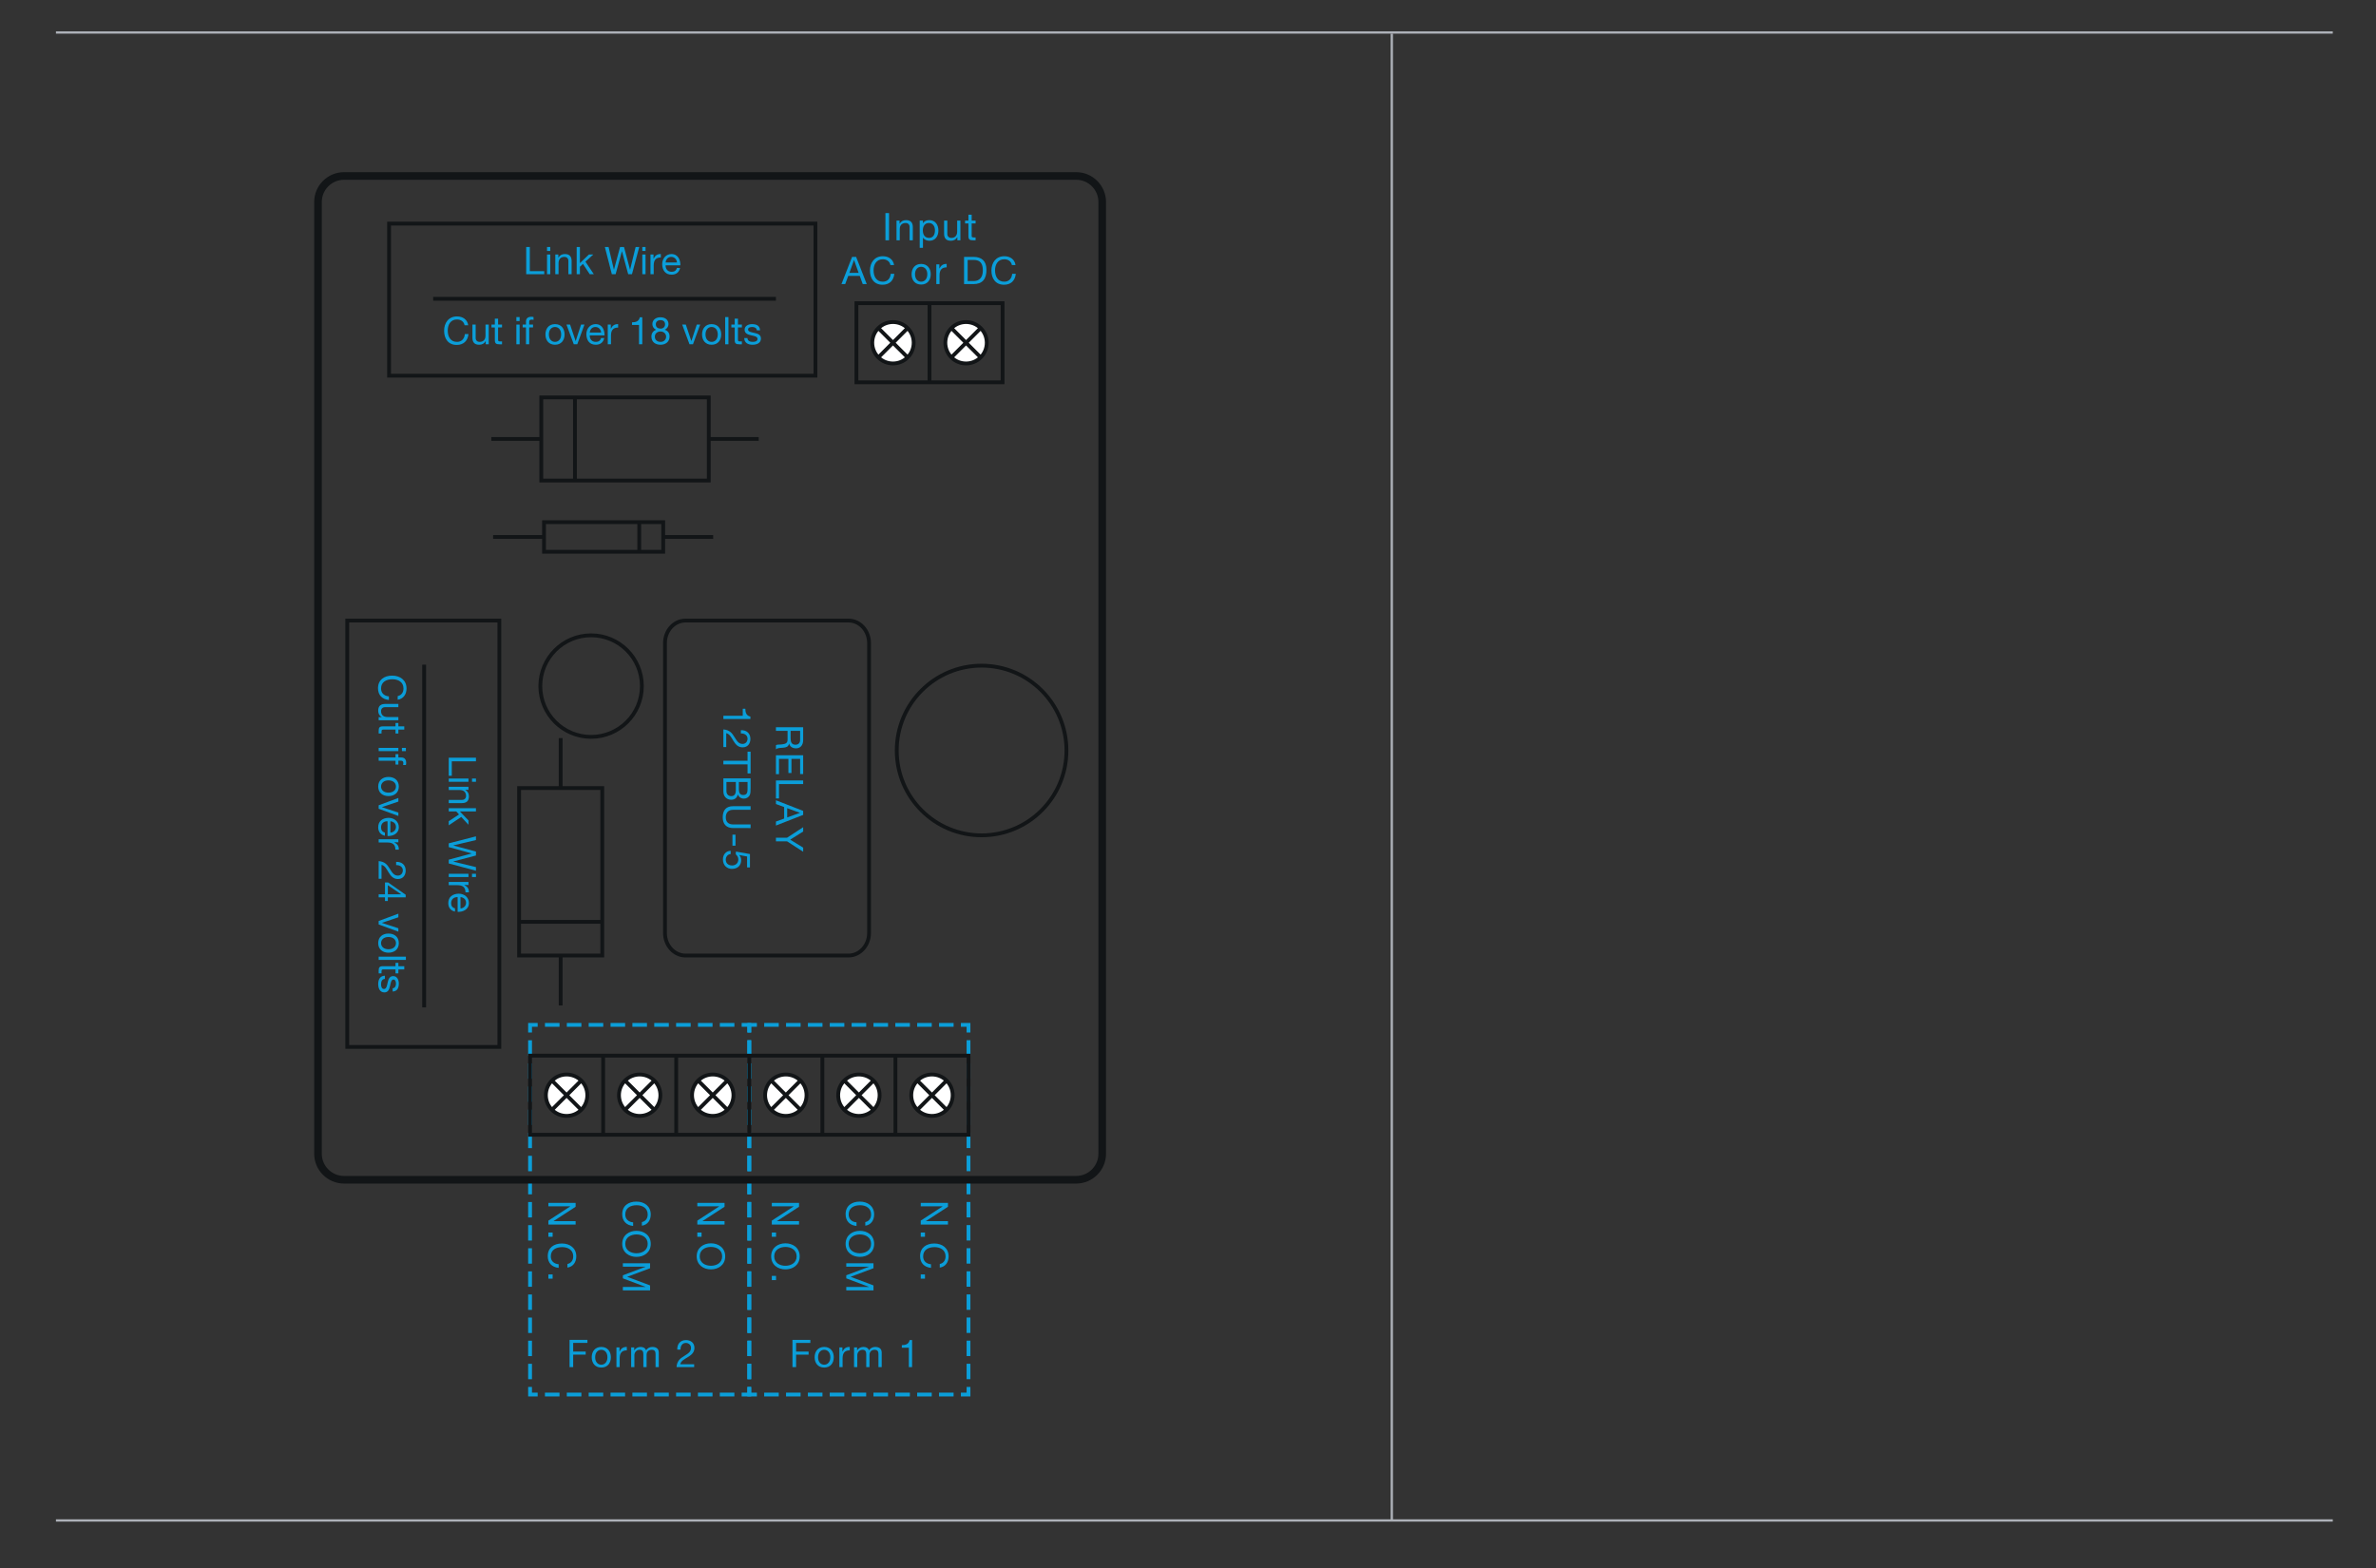 <?xml version="1.0" encoding="utf-8"?>
<!-- Generator: Adobe Illustrator 16.0.0, SVG Export Plug-In . SVG Version: 6.00 Build 0)  -->
<!DOCTYPE svg PUBLIC "-//W3C//DTD SVG 1.1//EN" "http://www.w3.org/Graphics/SVG/1.1/DTD/svg11.dtd">
<svg version="1.1" id="Layer_1" xmlns="http://www.w3.org/2000/svg" xmlns:xlink="http://www.w3.org/1999/xlink" x="0px" y="0px"
	 width="1000px" height="660.055px" viewBox="0 0 1000 660.055" enable-background="new 0 0 1000 660.055" xml:space="preserve">
<rect x="0" y="0" width="1000" height="660.055" fill="#333333" stroke="none"/>
<g>
	<line fill="none" stroke="#ADB1B8" stroke-width="0.971" x1="981.811" y1="13.677" x2="23.544" y2="13.677"/>
</g>
<line fill="none" stroke="#ADB1B8" stroke-width="0.971" x1="585.773" y1="639.784" x2="585.773" y2="14.165"/>
<line fill="none" stroke="#ADB1B8" stroke-width="0.971" stroke-miterlimit="10" x1="23.543" y1="639.987" x2="981.811" y2="639.987"/>
<g>
	<g>
		<g>
			<g>
				<g>
					<defs>
						<rect id="SVGID_1_" x="132.235" y="72.472" width="333.257" height="515.318"/>
					</defs>
					<clipPath id="SVGID_2_">
						<use xlink:href="#SVGID_1_"  overflow="visible"/>
					</clipPath>
					<polyline clip-path="url(#SVGID_2_)" fill="none" stroke="#0B9ED9" stroke-width="1.603" stroke-miterlimit="22.926" points="
						318.559,586.985 315.353,586.985 315.353,583.779 					"/>
				</g>
				
					<line fill="none" stroke="#0B9ED9" stroke-width="1.603" stroke-miterlimit="22.926" stroke-dasharray="6.486,3.242" x1="315.353" y1="580.539" x2="315.353" y2="436.22"/>
				<polyline fill="none" stroke="#0B9ED9" stroke-width="1.603" stroke-miterlimit="22.926" points="315.353,434.598 
					315.353,431.391 318.559,431.391 				"/>
				
					<line fill="none" stroke="#0B9ED9" stroke-width="1.603" stroke-miterlimit="22.926" stroke-dasharray="6.134,3.065" x1="321.628" y1="431.391" x2="402.881" y2="431.391"/>
				<polyline fill="none" stroke="#0B9ED9" stroke-width="1.603" stroke-miterlimit="22.926" points="404.412,431.391 
					407.618,431.391 407.618,434.598 				"/>
				
					<line fill="none" stroke="#0B9ED9" stroke-width="1.603" stroke-miterlimit="22.926" stroke-dasharray="6.486,3.242" x1="407.618" y1="437.841" x2="407.618" y2="582.157"/>
				<g>
					<defs>
						<rect id="SVGID_3_" x="132.235" y="72.472" width="333.257" height="515.318"/>
					</defs>
					<clipPath id="SVGID_4_">
						<use xlink:href="#SVGID_3_"  overflow="visible"/>
					</clipPath>
					<polyline clip-path="url(#SVGID_4_)" fill="none" stroke="#0B9ED9" stroke-width="1.603" stroke-miterlimit="22.926" points="
						407.618,583.779 407.618,586.985 404.412,586.985 					"/>
					
						<line clip-path="url(#SVGID_4_)" fill="none" stroke="#0B9ED9" stroke-width="1.603" stroke-miterlimit="22.926" stroke-dasharray="6.134,3.065" x1="401.347" y1="586.985" x2="320.093" y2="586.985"/>
					<polyline clip-path="url(#SVGID_4_)" fill="none" stroke="#0B9ED9" stroke-width="1.603" stroke-miterlimit="22.926" points="
						226.296,586.985 223.089,586.985 223.089,583.779 					"/>
				</g>
				
					<line fill="none" stroke="#0B9ED9" stroke-width="1.603" stroke-miterlimit="22.926" stroke-dasharray="6.486,3.242" x1="223.089" y1="580.539" x2="223.089" y2="436.22"/>
				<polyline fill="none" stroke="#0B9ED9" stroke-width="1.603" stroke-miterlimit="22.926" points="223.089,434.598 
					223.089,431.391 226.296,431.391 				"/>
				
					<line fill="none" stroke="#0B9ED9" stroke-width="1.603" stroke-miterlimit="22.926" stroke-dasharray="6.134,3.065" x1="229.361" y1="431.391" x2="310.612" y2="431.391"/>
				<polyline fill="none" stroke="#0B9ED9" stroke-width="1.603" stroke-miterlimit="22.926" points="312.146,431.391 
					315.353,431.391 315.353,434.598 				"/>
				
					<line fill="none" stroke="#0B9ED9" stroke-width="1.603" stroke-miterlimit="22.926" stroke-dasharray="6.486,3.242" x1="315.353" y1="437.841" x2="315.353" y2="582.157"/>
				<g>
					<defs>
						<rect id="SVGID_5_" x="132.235" y="72.472" width="333.257" height="515.318"/>
					</defs>
					<clipPath id="SVGID_6_">
						<use xlink:href="#SVGID_5_"  overflow="visible"/>
					</clipPath>
					<polyline clip-path="url(#SVGID_6_)" fill="none" stroke="#0B9ED9" stroke-width="1.603" stroke-miterlimit="22.926" points="
						315.353,583.779 315.353,586.985 312.146,586.985 					"/>
					
						<line clip-path="url(#SVGID_6_)" fill="none" stroke="#0B9ED9" stroke-width="1.603" stroke-miterlimit="22.926" stroke-dasharray="6.134,3.065" x1="309.08" y1="586.985" x2="227.83" y2="586.985"/>
				</g>
				<g>
					<path fill="#0B9ED9" d="M398.973,506.325v1.619l-9.29,6.033v0.031h9.29v1.446h-11.457v-1.668l9.196-5.987v-0.031h-9.196v-1.443
						H398.973z"/>
					<path fill="#0B9ED9" d="M389.299,518.797v1.781h-1.782v-1.781H389.299z"/>
					<path fill="#0B9ED9" d="M395.523,532.032c1.622-0.322,2.442-1.622,2.442-3.213c0-2.728-2.249-3.883-4.641-3.883
						c-2.615,0-4.797,1.155-4.797,3.901c0,2.005,1.412,3.159,3.307,3.304v1.525c-2.856-0.289-4.59-2.07-4.59-4.957
						c0-3.563,2.631-5.299,5.968-5.299c3.322,0,6.037,1.896,6.037,5.427c0,2.39-1.284,4.365-3.726,4.716V532.032z"/>
					<path fill="#0B9ED9" d="M389.299,536.428v1.781h-1.782v-1.781H389.299z"/>
				</g>
				<g>
					<path fill="#0B9ED9" d="M364.18,514.394c1.622-0.318,2.442-1.622,2.442-3.209c0-2.727-2.248-3.883-4.641-3.883
						c-2.614,0-4.797,1.156-4.797,3.898c0,2.008,1.413,3.162,3.307,3.307v1.525c-2.856-0.292-4.59-2.07-4.59-4.961
						c0-3.563,2.63-5.294,5.968-5.294c3.322,0,6.037,1.894,6.037,5.423c0,2.393-1.284,4.365-3.726,4.719V514.394z"/>
					<path fill="#0B9ED9" d="M367.906,523.562c0,3.641-2.89,5.485-6.005,5.485c-3.112,0-6-1.845-6-5.485
						c0-3.645,2.887-5.489,6-5.489C365.016,518.073,367.906,519.918,367.906,523.562z M357.185,523.562
						c0,2.789,2.405,3.961,4.716,3.961c2.311,0,4.722-1.172,4.722-3.961c0-2.793-2.411-3.965-4.722-3.965
						C359.59,519.598,357.185,520.77,357.185,523.562z"/>
					<path fill="#0B9ED9" d="M367.631,531.731v2.085l-9.628,3.611l9.628,3.629v2.085h-11.458v-1.444h9.531v-0.034l-9.531-3.579
						v-1.299l9.531-3.579v-0.031h-9.531v-1.443H367.631z"/>
				</g>
				<g>
					<path fill="#0B9ED9" d="M336.294,506.323v1.621l-9.291,6.033v0.032h9.291v1.445h-11.458v-1.668l9.197-5.987v-0.031h-9.197
						v-1.445H336.294z"/>
					<path fill="#0B9ED9" d="M326.618,518.797v1.781h-1.782v-1.781H326.618z"/>
					<path fill="#0B9ED9" d="M336.57,528.82c0,3.644-2.891,5.487-6.007,5.487c-3.112,0-5.999-1.844-5.999-5.487
						c0-3.643,2.887-5.486,5.999-5.486C333.679,523.334,336.57,525.178,336.57,528.82z M325.848,528.82
						c0,2.792,2.405,3.965,4.715,3.965c2.312,0,4.722-1.173,4.722-3.965c0-2.791-2.41-3.963-4.722-3.963
						C328.253,524.857,325.848,526.029,325.848,528.82z"/>
					<path fill="#0B9ED9" d="M326.618,537.04v1.78h-1.782v-1.78H326.618z"/>
				</g>
				<g>
					<path fill="#0B9ED9" d="M304.944,506.321v1.623l-9.29,6.033v0.031h9.29v1.443h-11.457v-1.669l9.196-5.985v-0.031h-9.196v-1.445
						H304.944z"/>
					<path fill="#0B9ED9" d="M295.269,518.795v1.779h-1.782v-1.779H295.269z"/>
				</g>
				<g>
					<path fill="#0B9ED9" d="M305.22,528.819c0,3.643-2.89,5.488-6.005,5.488c-3.113,0-6-1.846-6-5.488c0-3.644,2.887-5.489,6-5.489
						C302.33,523.33,305.22,525.176,305.22,528.819z M294.499,528.819c0,2.793,2.405,3.964,4.715,3.964s4.722-1.171,4.722-3.964
						s-2.411-3.964-4.722-3.964S294.499,526.026,294.499,528.819z"/>
				</g>
				<g>
					<path fill="#0B9ED9" d="M270.157,514.396c1.622-0.32,2.442-1.62,2.442-3.21c0-2.728-2.249-3.884-4.641-3.884
						c-2.615,0-4.796,1.156-4.796,3.899c0,2.007,1.412,3.161,3.307,3.307v1.524c-2.856-0.289-4.59-2.07-4.59-4.959
						c0-3.562,2.629-5.295,5.967-5.295c3.323,0,6.038,1.893,6.038,5.423c0,2.392-1.284,4.365-3.726,4.72V514.396z"/>
					<path fill="#0B9ED9" d="M273.883,523.562c0,3.643-2.89,5.488-6.005,5.488c-3.113,0-5.999-1.846-5.999-5.488
						c0-3.644,2.886-5.489,5.999-5.489C270.993,518.073,273.883,519.919,273.883,523.562z M263.162,523.562
						c0,2.793,2.405,3.963,4.715,3.963s4.722-1.17,4.722-3.963s-2.411-3.965-4.722-3.965S263.162,520.77,263.162,523.562z"/>
					<path fill="#0B9ED9" d="M273.607,531.733v2.087l-9.628,3.609l9.628,3.627v2.087h-11.457v-1.446h9.531v-0.03l-9.531-3.579
						v-1.299l9.531-3.58v-0.031h-9.531v-1.444H273.607z"/>
				</g>
				<g>
					<path fill="#0B9ED9" d="M242.265,506.323v1.621l-9.29,6.033v0.032h9.29v1.445h-11.458v-1.668l9.196-5.987v-0.031h-9.196v-1.445
						H242.265z"/>
					<path fill="#0B9ED9" d="M232.589,518.797v1.781h-1.782v-1.781H232.589z"/>
					<path fill="#0B9ED9" d="M238.814,532.03c1.622-0.32,2.442-1.62,2.442-3.21c0-2.729-2.248-3.884-4.641-3.884
						c-2.614,0-4.797,1.155-4.797,3.9c0,2.006,1.412,3.16,3.307,3.307v1.523c-2.856-0.289-4.59-2.07-4.59-4.959
						c0-3.562,2.631-5.295,5.968-5.295c3.322,0,6.037,1.894,6.037,5.424c0,2.391-1.284,4.364-3.726,4.718V532.03z"/>
					<path fill="#0B9ED9" d="M232.589,536.432v1.781h-1.782v-1.781H232.589z"/>
				</g>
				<g>
					<path fill="#0B9ED9" d="M333.529,563.982h7.527v1.284h-6.002v3.641h5.264v1.284h-5.264v5.248h-1.525V563.982z"/>
					<path fill="#0B9ED9" d="M346.89,566.95c2.63,0,4.026,1.911,4.026,4.35c0,2.422-1.396,4.332-4.026,4.332
						c-2.633,0-4.03-1.91-4.03-4.332C342.86,568.861,344.257,566.95,346.89,566.95z M346.89,574.428c1.428,0,2.58-1.123,2.58-3.128
						c0-2.022-1.152-3.146-2.58-3.146c-1.431,0-2.587,1.124-2.587,3.146C344.303,573.305,345.459,574.428,346.89,574.428z"/>
					<path fill="#0B9ED9" d="M353.264,567.144h1.285v1.749h0.031c0.658-1.333,1.571-1.99,3.05-1.942v1.444
						c-2.199,0-3.003,1.252-3.003,3.354v3.691h-1.362V567.144z"/>
					<path fill="#0B9ED9" d="M359.452,567.144h1.284v1.22h0.032c0.61-0.932,1.541-1.413,2.68-1.413c1.012,0,1.942,0.401,2.28,1.413
						c0.561-0.884,1.541-1.413,2.599-1.413c1.654,0,2.762,0.689,2.762,2.407v6.082h-1.365v-5.44c0-1.027-0.272-1.846-1.604-1.846
						c-1.317,0-2.167,0.836-2.167,2.119v5.167h-1.366v-5.44c0-1.076-0.338-1.846-1.556-1.846c-1.622,0-2.214,1.493-2.214,2.119
						v5.167h-1.365V567.144z"/>
				</g>
				<g>
					<path fill="#0B9ED9" d="M383.875,575.439h-1.365v-8.151h-2.953v-1.092c1.556,0,2.969-0.416,3.272-2.134h1.046V575.439z"/>
				</g>
				<g>
					<path fill="#0B9ED9" d="M239.712,563.982h7.527v1.284h-6.001v3.641h5.263v1.284h-5.263v5.248h-1.526V563.982z"/>
					<path fill="#0B9ED9" d="M253.073,566.95c2.629,0,4.026,1.911,4.026,4.35c0,2.422-1.397,4.332-4.026,4.332
						c-2.633,0-4.03-1.91-4.03-4.332C249.043,568.861,250.44,566.95,253.073,566.95z M253.073,574.428
						c1.427,0,2.58-1.123,2.58-3.128c0-2.022-1.153-3.146-2.58-3.146c-1.431,0-2.586,1.124-2.586,3.146
						C250.487,573.305,251.643,574.428,253.073,574.428z"/>
					<path fill="#0B9ED9" d="M259.448,567.144h1.284v1.749h0.031c0.658-1.333,1.572-1.99,3.05-1.942v1.444
						c-2.197,0-3.002,1.252-3.002,3.354v3.691h-1.362V567.144z"/>
					<path fill="#0B9ED9" d="M265.635,567.144h1.284v1.22h0.031c0.611-0.932,1.54-1.413,2.681-1.413
						c1.011,0,1.941,0.401,2.279,1.413c0.56-0.884,1.541-1.413,2.599-1.413c1.654,0,2.762,0.689,2.762,2.407v6.082h-1.365v-5.44
						c0-1.027-0.272-1.846-1.604-1.846c-1.318,0-2.167,0.836-2.167,2.119v5.167h-1.365v-5.44c0-1.076-0.339-1.846-1.557-1.846
						c-1.622,0-2.213,1.493-2.213,2.119v5.167h-1.365V567.144z"/>
				</g>
				<g>
					<path fill="#0B9ED9" d="M285.049,568.091c-0.112-2.311,1.252-4.028,3.66-4.028c1.988,0,3.563,1.155,3.563,3.273
						c0,2.006-1.35,3.018-2.762,3.898c-1.427,0.867-2.921,1.589-3.19,3.001h5.84v1.204h-7.431c0.226-2.696,1.591-3.658,3.194-4.653
						c1.925-1.188,2.905-1.894,2.905-3.466c0-1.236-0.996-2.054-2.198-2.054c-1.591,0-2.263,1.459-2.216,2.824H285.049z"/>
				</g>
				<path fill="none" stroke="#121517" stroke-width="1.603" stroke-miterlimit="22.926" d="M223.089,444.342h30.758v33.297
					h-30.758V444.342z M253.844,444.342h30.754v33.297h-30.754V444.342z M284.598,444.342h30.755v33.297h-30.755V444.342z
					 M315.353,444.342h30.76v33.297h-30.76V444.342z M360.451,127.622h30.754v33.298h-30.754V127.622z M391.205,127.622h30.754
					v33.298h-30.754V127.622z M346.113,444.342h30.755v33.297h-30.755V444.342z M376.868,444.342h30.754v33.297h-30.754V444.342z"/>
				<g>
					<path fill="#0B9ED9" d="M338.031,306.114v5.392c0,2.151-1.171,3.483-3,3.483c-1.38,0-2.521-0.61-2.906-1.99h-0.031
						c-0.257,1.331-1.237,1.605-2.357,1.716c-1.125,0.097-2.377,0.033-3.163,0.675v-1.702c0.464-0.432,1.7-0.191,2.825-0.416
						c1.124-0.16,2.069-0.434,2.069-1.91v-3.723h-4.895v-1.525H338.031z M332.753,310.817c0,1.428,0.369,2.647,2.038,2.647
						c1.124,0,1.958-0.609,1.958-2.038v-3.787h-3.996V310.817z"/>
					<path fill="#0B9ED9" d="M338.031,317.897v7.912h-1.283v-6.387h-3.642v5.954h-1.284v-5.954h-3.964v6.434h-1.284v-7.959H338.031z
						"/>
					<path fill="#0B9ED9" d="M338.031,328.496v1.524h-10.173v6.066h-1.284v-7.59H338.031z"/>
					<path fill="#0B9ED9" d="M338.031,341.324v1.685l-11.457,4.478v-1.685l3.451-1.252v-4.848l-3.451-1.283v-1.572L338.031,341.324z
						 M331.309,340.185v3.883l5.341-1.91v-0.032L331.309,340.185z"/>
				</g>
				<g>
					<path fill="#0B9ED9" d="M331.259,354.134h-4.684v-1.525h4.684l6.773-4.427v1.813l-5.454,3.433l5.454,3.355v1.731
						L331.259,354.134z"/>
				</g>
				<g>
					<path fill="#0B9ED9" d="M304.45,302.643v-1.363h8.153v-2.953h1.09c0,1.556,0.418,2.968,2.135,3.273v1.042H304.45z"/>
					<path fill="#0B9ED9" d="M311.802,307.351c2.31-0.113,4.027,1.252,4.027,3.659c0,1.989-1.156,3.561-3.276,3.561
						c-2.003,0-3.015-1.346-3.898-2.758c-0.867-1.429-1.587-2.921-3-3.193v5.841h-1.205v-7.43c2.699,0.224,3.66,1.589,4.656,3.193
						c1.187,1.926,1.895,2.905,3.466,2.905c1.234,0,2.055-0.996,2.055-2.198c0-1.589-1.459-2.264-2.824-2.215V307.351z"/>
					<path fill="#0B9ED9" d="M314.626,320.212v-3.819h1.284v9.162h-1.284v-3.818H304.45v-1.525H314.626z"/>
					<path fill="#0B9ED9" d="M315.91,327.616v4.157c0,1.012,0,2.344-0.42,3.032c-0.447,0.755-1.264,1.35-2.388,1.35
						c-1.219,0-2.136-0.642-2.567-1.702h-0.035c-0.289,1.413-1.347,2.183-2.759,2.183c-1.684,0-3.29-1.203-3.29-3.481v-5.538H315.91
						z M305.734,329.141v3.82c0,1.315,0.804,2.149,2.054,2.149c1.494,0,1.91-1.204,1.91-2.487v-3.482H305.734z M310.982,329.141
						v3.05c0,1.734,0.626,2.439,1.828,2.439c1.591,0,1.816-1.124,1.816-2.439v-3.05H310.982z"/>
					<path fill="#0B9ED9" d="M308.593,348.547c-2.89,0-4.412-1.654-4.412-4.509c0-2.953,1.362-4.702,4.412-4.702h7.317v1.523h-7.317
						c-2.023,0-3.128,1.155-3.128,3.179c0,1.925,1.105,2.983,3.128,2.983h7.317v1.525H308.593z"/>
					<path fill="#0B9ED9" d="M309.553,351.325v4.638h-1.284v-4.638H309.553z"/>
					<path fill="#0B9ED9" d="M314.432,365.106v-4.591l-3.272-0.611l-0.035,0.032c0.563,0.497,0.82,1.35,0.82,2.119
						c0,2.023-1.299,3.676-3.901,3.676c-1.922,0-3.785-1.334-3.785-3.979c0-1.976,1.205-3.579,3.259-3.629v1.365
						c-1.174,0.082-2.054,1.027-2.054,2.393c0,1.299,0.88,2.404,2.692,2.404c1.51,0,2.587-1.042,2.587-2.567
						c0-0.864-0.435-1.588-1.077-2.116l0.063-1.172l5.905,1.059v5.618H314.432z"/>
				</g>
				<g>
					<path fill="#0B9ED9" d="M372.654,89.688h1.525v11.458h-1.525V89.688z"/>
					<path fill="#0B9ED9" d="M377.319,92.85h1.284v1.315h0.031c0.58-1.027,1.51-1.508,2.696-1.508c2.183,0,2.859,1.251,2.859,3.033
						v5.456h-1.365V95.53c0-1.011-0.643-1.669-1.685-1.669c-1.654,0-2.455,1.107-2.455,2.599v4.686h-1.365V92.85z"/>
					<path fill="#0B9ED9" d="M387.081,92.85h1.366v1.123h0.031c0.45-0.915,1.509-1.315,2.648-1.315c2.552,0,3.82,2.021,3.82,4.365
						c0,2.342-1.253,4.316-3.789,4.316c-0.852,0-2.07-0.321-2.68-1.299h-0.031v4.283h-1.366V92.85z M390.933,93.861
						c-1.829,0-2.533,1.572-2.533,3.128c0,1.638,0.735,3.146,2.615,3.146c1.859,0,2.486-1.589,2.486-3.209
						C393.5,95.369,392.698,93.861,390.933,93.861z"/>
					<path fill="#0B9ED9" d="M404.209,101.146h-1.284v-1.316h-0.031c-0.577,1.027-1.509,1.509-2.696,1.509
						c-2.182,0-2.855-1.252-2.855-3.032V92.85h1.365v5.616c0,1.012,0.643,1.669,1.685,1.669c1.653,0,2.455-1.107,2.455-2.599V92.85
						h1.361V101.146z"/>
					<path fill="#0B9ED9" d="M408.952,92.85h1.654v1.202h-1.654v5.152c0,0.625,0.175,0.738,1.027,0.738h0.627v1.204h-1.042
						c-1.416,0-1.977-0.29-1.977-1.812v-5.281h-1.412V92.85h1.412v-2.488h1.365V92.85z"/>
				</g>
				<g>
					<path fill="#0B9ED9" d="M358.629,108.124h1.685l4.477,11.458h-1.684l-1.252-3.45h-4.844l-1.284,3.45h-1.575L358.629,108.124z
						 M357.489,114.848h3.882l-1.907-5.344h-0.035L357.489,114.848z"/>
					<path fill="#0B9ED9" d="M374.763,111.574c-0.322-1.62-1.622-2.439-3.212-2.439c-2.727,0-3.882,2.247-3.882,4.637
						c0,2.617,1.156,4.799,3.901,4.799c2.004,0,3.16-1.412,3.303-3.305h1.526c-0.289,2.855-2.071,4.588-4.958,4.588
						c-3.563,0-5.297-2.632-5.297-5.97c0-3.322,1.894-6.034,5.426-6.034c2.389,0,4.365,1.284,4.716,3.723H374.763z"/>
					<path fill="#0B9ED9" d="M387.695,111.094c2.63,0,4.026,1.908,4.026,4.347c0,2.424-1.396,4.333-4.026,4.333
						c-2.633,0-4.026-1.91-4.026-4.333C383.669,113.002,385.062,111.094,387.695,111.094z M387.695,118.571
						c1.428,0,2.584-1.123,2.584-3.13c0-2.021-1.156-3.144-2.584-3.144c-1.427,0-2.583,1.123-2.583,3.144
						C385.112,117.448,386.268,118.571,387.695,118.571z"/>
					<path fill="#0B9ED9" d="M394.071,111.286h1.284v1.749h0.031c0.658-1.332,1.572-1.99,3.05-1.941v1.443
						c-2.198,0-3.003,1.252-3.003,3.355v3.69h-1.361V111.286z"/>
					<path fill="#0B9ED9" d="M405.743,108.124h3.929c3.532,0,5.504,1.766,5.504,5.458c0,3.834-1.684,6.001-5.504,6.001h-3.929
						V108.124z M407.268,118.298h2.533c1.046,0,3.851-0.29,3.851-4.509c0-2.729-1.007-4.382-3.816-4.382h-2.568V118.298z"/>
					<path fill="#0B9ED9" d="M425.883,111.574c-0.319-1.62-1.618-2.439-3.206-2.439c-2.73,0-3.886,2.247-3.886,4.637
						c0,2.617,1.156,4.799,3.901,4.799c2.004,0,3.16-1.412,3.304-3.305h1.525c-0.288,2.855-2.069,4.588-4.957,4.588
						c-3.563,0-5.298-2.632-5.298-5.97c0-3.322,1.894-6.034,5.426-6.034c2.389,0,4.366,1.284,4.716,3.723H425.883z"/>
				</g>
				<g>
					<path fill="#0B9ED9" d="M200.322,318.933v1.524h-10.173v6.066h-1.284v-7.59H200.322z"/>
					<path fill="#0B9ED9" d="M197.162,327.7v1.366h-8.297V327.7H197.162z M198.654,329.066V327.7h1.668v1.366H198.654z"/>
					<path fill="#0B9ED9" d="M197.162,331.182v1.282h-1.314v0.033c1.027,0.576,1.506,1.508,1.506,2.696
						c0,2.183-1.25,2.855-3.034,2.855h-5.455v-1.363h5.617c1.008,0,1.669-0.642,1.669-1.687c0-1.651-1.109-2.454-2.602-2.454h-4.685
						v-1.363H197.162z"/>
					<path fill="#0B9ED9" d="M200.322,340.174v1.363h-6.785l3.625,3.789v1.828l-3.018-3.289l-5.279,3.53v-1.732l4.333-2.842
						l-1.189-1.284h-3.144v-1.363H200.322z"/>
					<path fill="#0B9ED9" d="M188.865,363.446v-1.589l9.628-2.616v-0.031l-9.628-2.649v-1.587l11.457-2.938v1.556l-9.531,2.247
						v0.032l9.531,2.568v1.653l-9.531,2.534v0.033l9.531,2.326v1.524L188.865,363.446z"/>
					<path fill="#0B9ED9" d="M197.162,367.796v1.365h-8.297v-1.365H197.162z M198.654,369.161v-1.365h1.668v1.365H198.654z"/>
					<path fill="#0B9ED9" d="M197.162,371.228v1.284h-1.75v0.032c1.331,0.657,1.988,1.571,1.941,3.048h-1.443
						c0-2.198-1.253-2.999-3.354-2.999h-3.691v-1.365H197.162z"/>
					<path fill="#0B9ED9" d="M191.496,383.689c-1.829-0.369-2.825-1.686-2.825-3.546c0-2.648,1.832-3.9,4.365-3.98
						c2.489,0,4.318,1.637,4.318,3.9c0,2.937-2.743,3.836-4.75,3.754v-6.209c-1.443-0.048-2.727,0.771-2.727,2.583
						c0,1.123,0.544,1.91,1.619,2.15V383.689z M193.807,382.374c1.302-0.063,2.345-1.042,2.345-2.392
						c0-1.428-1.075-2.279-2.345-2.374V382.374z"/>
				</g>
				<g>
					<path fill="#0B9ED9" d="M167.376,293c1.619-0.32,2.439-1.62,2.439-3.209c0-2.728-2.249-3.883-4.638-3.883
						c-2.614,0-4.8,1.155-4.8,3.898c0,2.007,1.415,3.163,3.306,3.307v1.525c-2.855-0.29-4.59-2.071-4.59-4.96
						c0-3.562,2.633-5.295,5.972-5.295c3.322,0,6.034,1.893,6.034,5.423c0,2.392-1.284,4.365-3.723,4.718V293z"/>
					<path fill="#0B9ED9" d="M159.369,303.163v-1.284h1.316v-0.033c-1.028-0.576-1.509-1.507-1.509-2.696
						c0-2.182,1.251-2.855,3.031-2.855h5.457v1.364h-5.613c-1.015,0-1.672,0.642-1.672,1.686c0,1.651,1.108,2.455,2.599,2.455h4.687
						v1.364H159.369z"/>
					<path fill="#0B9ED9" d="M167.664,307.104v1.652h-1.202v-1.652h-5.15c-0.626,0-0.739,0.176-0.739,1.027v0.625h-1.203v-1.043
						c0-1.412,0.288-1.974,1.81-1.974h5.282v-1.412h1.202v1.412h2.49v1.365H167.664z"/>
					<path fill="#0B9ED9" d="M167.664,314.795v1.364h-8.294v-1.364H167.664z M169.158,316.159v-1.364h1.669v1.364H169.158z"/>
					<path fill="#0B9ED9" d="M166.462,318.836v-1.396h1.202v1.396h1.237c1.347,0,2.054,0.802,2.054,2.295
						c0,0.256-0.05,0.625-0.128,0.881h-1.187c0.078-0.239,0.112-0.529,0.112-0.77c0-0.658-0.21-1.043-0.933-1.043h-1.156v1.605
						h-1.202V320.2h-7.092v-1.364H166.462z"/>
					<path fill="#0B9ED9" d="M167.855,331.056c0,2.631-1.907,4.028-4.346,4.028c-2.423,0-4.333-1.397-4.333-4.028
						c0-2.632,1.91-4.028,4.333-4.028C165.948,327.027,167.855,328.424,167.855,331.056z M160.378,331.056
						c0,1.428,1.124,2.584,3.13,2.584c2.023,0,3.144-1.156,3.144-2.584c0-1.429-1.121-2.585-3.144-2.585
						C161.502,328.471,160.378,329.626,160.378,331.056z"/>
					<path fill="#0B9ED9" d="M159.369,340.417v-1.46l8.294-3.081v1.524l-6.917,2.327v0.031l6.917,2.263v1.429L159.369,340.417z"/>
					<path fill="#0B9ED9" d="M162,351.771c-1.829-0.369-2.824-1.686-2.824-3.546c0-2.648,1.828-3.901,4.364-3.98
						c2.486,0,4.314,1.637,4.314,3.9c0,2.937-2.743,3.836-4.747,3.754v-6.21c-1.446-0.047-2.73,0.771-2.73,2.584
						c0,1.122,0.545,1.909,1.622,2.15V351.771z M164.311,350.454c1.299-0.063,2.342-1.042,2.342-2.392
						c0-1.427-1.074-2.278-2.342-2.374V350.454z"/>
					<path fill="#0B9ED9" d="M167.664,353.254v1.283h-1.75v0.033c1.334,0.658,1.992,1.572,1.941,3.049h-1.44
						c0-2.198-1.252-3-3.357-3h-3.688v-1.365H167.664z"/>
					<path fill="#0B9ED9" d="M166.718,362.778c2.311-0.113,4.027,1.25,4.027,3.658c0,1.989-1.155,3.563-3.272,3.563
						c-2.007,0-3.018-1.35-3.901-2.762c-0.864-1.428-1.587-2.92-3-3.192v5.841h-1.203v-7.431c2.693,0.226,3.658,1.59,4.653,3.194
						c1.187,1.926,1.891,2.904,3.466,2.904c1.237,0,2.054-0.994,2.054-2.198c0-1.589-1.462-2.262-2.824-2.215V362.778z"/>
					<path fill="#0B9ED9" d="M163.234,377.709v1.541h-1.203v-1.541h-2.662v-1.284h2.662v-4.991h1.315l7.399,5.184v1.092H163.234z
						 M163.234,376.425h5.57v-0.033l-5.57-3.787V376.425z"/>
					<path fill="#0B9ED9" d="M159.369,389.12v-1.46l8.294-3.082v1.524l-6.917,2.327v0.033l6.917,2.263v1.427L159.369,389.12z"/>
					<path fill="#0B9ED9" d="M167.855,396.977c0,2.631-1.907,4.028-4.346,4.028c-2.423,0-4.333-1.397-4.333-4.028
						c0-2.633,1.91-4.028,4.333-4.028C165.948,392.948,167.855,394.344,167.855,396.977z M160.378,396.977
						c0,1.428,1.124,2.583,3.13,2.583c2.023,0,3.144-1.155,3.144-2.583c0-1.43-1.121-2.585-3.144-2.585
						C161.502,394.392,160.378,395.547,160.378,396.977z"/>
					<path fill="#0B9ED9" d="M170.827,402.68v1.365h-11.458v-1.365H170.827z"/>
					<path fill="#0B9ED9" d="M167.664,408.053v1.652h-1.202v-1.652h-5.15c-0.626,0-0.739,0.176-0.739,1.027v0.625h-1.203v-1.043
						c0-1.412,0.288-1.975,1.81-1.975h5.282v-1.412h1.202v1.412h2.49v1.365H167.664z"/>
				</g>
				<g>
					<path fill="#0B9ED9" d="M161.985,412.045c-1.219,0.049-1.606,1.107-1.606,2.23c0,0.852,0.194,2.006,1.236,2.006
						c1.059,0,1.237-1.348,1.541-2.711c0.304-1.349,0.754-2.712,2.343-2.712c1.669,0,2.357,1.651,2.357,3.097
						c0,1.828-0.576,3.289-2.598,3.401v-1.363c1.058-0.097,1.396-1.026,1.396-1.926c0-0.818-0.226-1.765-1.058-1.765
						c-0.977,0-1.139,1.442-1.444,2.711c-0.303,1.365-0.754,2.711-2.358,2.711c-1.976,0-2.617-1.844-2.617-3.528
						c0-1.863,0.754-3.436,2.809-3.515V412.045z"/>
				</g>
				
					<line fill="none" stroke="#121517" stroke-width="1.603" stroke-miterlimit="22.926" x1="178.514" y1="424.033" x2="178.514" y2="279.765"/>
				<g>
					<path fill="#0B9ED9" d="M221.467,103.962h1.525v10.173h6.065v1.284h-7.59V103.962z"/>
					<path fill="#0B9ED9" d="M231.599,105.631h-1.365v-1.669h1.365V105.631z M230.235,107.123h1.365v8.296h-1.365V107.123z"/>
					<path fill="#0B9ED9" d="M233.717,107.123H235v1.315h0.031c0.579-1.027,1.509-1.507,2.696-1.507
						c2.182,0,2.858,1.251,2.858,3.032v5.456h-1.366v-5.617c0-1.01-0.642-1.669-1.684-1.669c-1.653,0-2.455,1.108-2.455,2.601v4.686
						h-1.365V107.123z"/>
					<path fill="#0B9ED9" d="M242.709,103.962h1.365v6.787l3.786-3.626h1.831l-3.29,3.017l3.528,5.279h-1.731l-2.839-4.333
						l-1.285,1.189v3.145h-1.365V103.962z"/>
					<path fill="#0B9ED9" d="M265.98,115.419h-1.588l-2.614-9.628h-0.031l-2.648,9.628h-1.592l-2.937-11.457h1.559l2.246,9.532
						h0.035l2.567-9.532h1.65l2.537,9.532h0.031l2.326-9.532h1.525L265.98,115.419z"/>
					<path fill="#0B9ED9" d="M271.694,105.631h-1.361v-1.669h1.361V105.631z M270.333,107.123h1.361v8.296h-1.361V107.123z"/>
					<path fill="#0B9ED9" d="M273.764,107.123h1.284v1.749h0.031c0.658-1.332,1.572-1.989,3.05-1.941v1.443
						c-2.198,0-3.003,1.252-3.003,3.354v3.691h-1.361V107.123z"/>
					<path fill="#0B9ED9" d="M286.226,112.788c-0.369,1.83-1.684,2.824-3.548,2.824c-2.645,0-3.897-1.83-3.979-4.365
						c0-2.488,1.637-4.316,3.901-4.316c2.934,0,3.833,2.743,3.75,4.75h-6.209c-0.047,1.443,0.771,2.727,2.584,2.727
						c1.124,0,1.909-0.544,2.15-1.62H286.226z M284.911,110.477c-0.066-1.299-1.046-2.344-2.392-2.344
						c-1.428,0-2.28,1.076-2.377,2.344H284.911z"/>
				</g>
				<g>
					<path fill="#0B9ED9" d="M195.534,136.91c-0.319-1.621-1.618-2.439-3.206-2.439c-2.73,0-3.886,2.247-3.886,4.639
						c0,2.615,1.156,4.797,3.898,4.797c2.007,0,3.162-1.412,3.307-3.305h1.525c-0.288,2.856-2.069,4.589-4.957,4.589
						c-3.563,0-5.298-2.632-5.298-5.97c0-3.32,1.894-6.034,5.423-6.034c2.392,0,4.365,1.284,4.722,3.723H195.534z"/>
					<path fill="#0B9ED9" d="M205.698,144.918h-1.283v-1.315h-0.032c-0.579,1.027-1.508,1.507-2.696,1.507
						c-2.182,0-2.858-1.251-2.858-3.032v-5.456h1.365v5.616c0,1.012,0.642,1.669,1.685,1.669c1.653,0,2.455-1.107,2.455-2.599
						v-4.686h1.365V144.918z"/>
					<path fill="#0B9ED9" d="M209.638,136.622h1.653v1.204h-1.653v5.151c0,0.626,0.175,0.738,1.027,0.738h0.626v1.204h-1.042
						c-1.413,0-1.976-0.288-1.976-1.813v-5.279h-1.409v-1.204h1.409v-2.487h1.365V136.622z"/>
					<path fill="#0B9ED9" d="M218.696,135.13h-1.365v-1.669h1.365V135.13z M217.331,136.622h1.365v8.296h-1.365V136.622z"/>
					<path fill="#0B9ED9" d="M221.373,137.826h-1.396v-1.204h1.396v-1.235c0-1.35,0.802-2.054,2.292-2.054
						c0.257,0,0.626,0.047,0.883,0.128v1.187c-0.241-0.08-0.53-0.113-0.771-0.113c-0.657,0-1.042,0.21-1.042,0.932v1.155h1.606
						v1.204h-1.606v7.092h-1.362V137.826z"/>
					<path fill="#0B9ED9" d="M233.592,136.43c2.63,0,4.026,1.91,4.026,4.349c0,2.422-1.396,4.332-4.026,4.332
						c-2.631,0-4.027-1.91-4.027-4.332C229.565,138.339,230.961,136.43,233.592,136.43z M233.592,143.907
						c1.428,0,2.583-1.123,2.583-3.128c0-2.023-1.155-3.147-2.583-3.147c-1.428,0-2.583,1.124-2.583,3.147
						C231.009,142.784,232.163,143.907,233.592,143.907z"/>
					<path fill="#0B9ED9" d="M242.954,144.918h-1.463l-3.081-8.296h1.525l2.326,6.915h0.035l2.261-6.915h1.428L242.954,144.918z"/>
					<path fill="#0B9ED9" d="M254.307,142.286c-0.369,1.83-1.685,2.824-3.548,2.824c-2.646,0-3.898-1.83-3.979-4.364
						c0-2.488,1.637-4.316,3.901-4.316c2.934,0,3.832,2.743,3.75,4.75h-6.209c-0.047,1.444,0.77,2.728,2.583,2.728
						c1.125,0,1.91-0.545,2.151-1.621H254.307z M252.992,139.976c-0.065-1.3-1.046-2.344-2.393-2.344
						c-1.427,0-2.279,1.076-2.376,2.344H252.992z"/>
					<path fill="#0B9ED9" d="M255.791,136.622h1.285v1.749h0.031c0.658-1.333,1.572-1.99,3.05-1.941v1.443
						c-2.199,0-3.003,1.252-3.003,3.354v3.691h-1.362V136.622z"/>
					<path fill="#0B9ED9" d="M270.32,144.918h-1.365v-8.152h-2.953v-1.091c1.556,0,2.969-0.417,3.272-2.134h1.046V144.918z"/>
					<path fill="#0B9ED9" d="M277.901,133.541c2.489,0,3.451,1.461,3.451,2.905c0,1.011-0.642,1.941-1.572,2.359
						c1.362,0.434,2.02,1.428,2.02,2.84c0,2.198-1.667,3.466-3.771,3.466c-2.182,0-3.867-1.139-3.867-3.466
						c0-1.348,0.723-2.391,1.988-2.84c-0.946-0.385-1.587-1.332-1.587-2.359C274.563,134.568,276.15,133.541,277.901,133.541z
						 M278.029,143.907c1.366,0,2.327-0.946,2.327-2.214c0-1.237-1.059-2.167-2.343-2.167c-1.35,0-2.408,0.867-2.408,2.183
						C275.605,143.072,276.617,143.907,278.029,143.907z M278.029,138.322c1.077,0,1.879-0.673,1.879-1.829
						c0-1.14-0.802-1.749-1.911-1.749c-1.09,0-1.991,0.609-1.991,1.749C276.007,137.745,276.907,138.322,278.029,138.322z"/>
					<path fill="#0B9ED9" d="M291.656,144.918h-1.459l-3.081-8.296h1.521l2.33,6.915h0.031l2.261-6.915h1.432L291.656,144.918z"/>
					<path fill="#0B9ED9" d="M299.511,136.43c2.633,0,4.027,1.91,4.027,4.349c0,2.422-1.394,4.332-4.027,4.332
						s-4.029-1.91-4.029-4.332C295.482,138.339,296.878,136.43,299.511,136.43z M299.511,143.907c1.428,0,2.584-1.123,2.584-3.128
						c0-2.023-1.156-3.147-2.584-3.147c-1.427,0-2.583,1.124-2.583,3.147C296.928,142.784,298.084,143.907,299.511,143.907z"/>
					<path fill="#0B9ED9" d="M305.214,133.461h1.365v11.457h-1.365V133.461z"/>
					<path fill="#0B9ED9" d="M310.587,136.622h1.653v1.204h-1.653v5.151c0,0.626,0.175,0.738,1.027,0.738h0.626v1.204h-1.042
						c-1.413,0-1.976-0.288-1.976-1.813v-5.279h-1.409v-1.204h1.409v-2.487h1.365V136.622z"/>
				</g>
				<g>
					<path fill="#0B9ED9" d="M314.582,142.302c0.047,1.22,1.105,1.605,2.229,1.605c0.852,0,2.004-0.192,2.004-1.235
						c0-1.06-1.347-1.235-2.712-1.541c-1.347-0.306-2.712-0.754-2.712-2.344c0-1.669,1.654-2.357,3.1-2.357
						c1.828,0,3.289,0.578,3.401,2.599h-1.365c-0.094-1.058-1.027-1.396-1.926-1.396c-0.817,0-1.763,0.226-1.763,1.06
						c0,0.979,1.444,1.139,2.712,1.445c1.361,0.304,2.711,0.753,2.711,2.358c0,1.974-1.847,2.616-3.531,2.616
						c-1.86,0-3.432-0.754-3.514-2.809H314.582z"/>
				</g>
				<path fill="none" stroke="#121517" stroke-width="1.603" stroke-miterlimit="22.926" d="M300.154,226.016h-21.029
					 M228.563,226.016H207.54 M206.794,184.769h21.02 M298.306,184.769h21.022 M235.974,423.219v-21.026 M235.974,331.706v-21.028
					 M326.572,125.77H182.308"/>
				<g>
					<defs>
						<rect id="SVGID_7_" x="132.235" y="72.472" width="333.257" height="515.318"/>
					</defs>
					<clipPath id="SVGID_8_">
						<use xlink:href="#SVGID_7_"  overflow="visible"/>
					</clipPath>
					<path clip-path="url(#SVGID_8_)" fill="none" stroke="#121517" stroke-width="3.206" stroke-miterlimit="10" d="
						M452.965,74.074c6.012,0,10.928,4.919,10.928,10.931v400.638c0,6.011-4.916,10.934-10.928,10.934H144.769
						c-6.012,0-10.931-4.923-10.931-10.934V85.004c0-6.011,4.919-10.931,10.931-10.931H452.965z"/>
				</g>
				<g>
					<defs>
						<rect id="SVGID_9_" x="132.235" y="72.469" width="333.265" height="515.319"/>
					</defs>
					<clipPath id="SVGID_10_">
						<use xlink:href="#SVGID_9_"  overflow="visible"/>
					</clipPath>
					<path clip-path="url(#SVGID_10_)" fill="#FFFFFF" d="M386.08,467.155c-3.397-3.406-3.397-8.924,0-12.324
						c3.403-3.406,8.924-3.406,12.327,0c3.4,3.4,3.4,8.918,0,12.324C395.004,470.556,389.483,470.556,386.08,467.155"/>
					<path clip-path="url(#SVGID_10_)" fill="none" stroke="#121517" stroke-width="1.603" stroke-miterlimit="10" d="
						M386.08,467.155l12.321-12.324 M398.266,467.015l-12.05-12.049 M386.08,467.155c-3.397-3.406-3.397-8.924,0-12.324
						c3.403-3.406,8.924-3.406,12.327,0c3.4,3.4,3.4,8.918,0,12.324C395.004,470.556,389.483,470.556,386.08,467.155z"/>
					<path clip-path="url(#SVGID_10_)" fill="#FFFFFF" d="M355.325,467.155c-3.4-3.406-3.4-8.924,0-12.324
						c3.403-3.406,8.923-3.406,12.324,0c3.404,3.4,3.404,8.918,0,12.324C364.248,470.556,358.728,470.556,355.325,467.155"/>
					<path clip-path="url(#SVGID_10_)" fill="none" stroke="#121517" stroke-width="1.603" stroke-miterlimit="10" d="
						M355.325,467.155l12.321-12.324 M367.512,467.015l-12.049-12.049 M355.325,467.155c-3.4-3.406-3.4-8.924,0-12.324
						c3.403-3.406,8.923-3.406,12.324,0c3.404,3.4,3.404,8.918,0,12.324C364.248,470.556,358.728,470.556,355.325,467.155z"/>
					<path clip-path="url(#SVGID_10_)" fill="#FFFFFF" d="M400.423,150.434c-3.403-3.405-3.403-8.922,0-12.326
						c3.401-3.4,8.921-3.4,12.325,0c3.401,3.404,3.401,8.921,0,12.326C409.344,153.835,403.824,153.835,400.423,150.434"/>
					<path clip-path="url(#SVGID_10_)" fill="none" stroke="#121517" stroke-width="1.603" stroke-miterlimit="10" d="
						M400.423,150.434l12.321-12.326 M412.61,150.293l-12.048-12.049 M400.423,150.434c-3.403-3.405-3.403-8.922,0-12.326
						c3.401-3.4,8.921-3.4,12.325,0c3.401,3.404,3.401,8.921,0,12.326C409.344,153.835,403.824,153.835,400.423,150.434z"/>
					<path clip-path="url(#SVGID_10_)" fill="#FFFFFF" d="M369.666,150.434c-3.4-3.405-3.4-8.922,0-12.326
						c3.403-3.4,8.924-3.4,12.328,0c3.399,3.404,3.399,8.921,0,12.326C378.59,153.835,373.069,153.835,369.666,150.434"/>
					<path clip-path="url(#SVGID_10_)" fill="none" stroke="#121517" stroke-width="1.603" stroke-miterlimit="10" d="
						M369.666,150.434l12.324-12.326 M381.856,150.293l-12.048-12.049 M369.666,150.434c-3.4-3.405-3.4-8.922,0-12.326
						c3.403-3.4,8.924-3.4,12.328,0c3.399,3.404,3.399,8.921,0,12.326C378.59,153.835,373.069,153.835,369.666,150.434z"/>
					<path clip-path="url(#SVGID_10_)" fill="#FFFFFF" d="M324.571,467.155c-3.4-3.406-3.4-8.924,0-12.324
						c3.407-3.406,8.924-3.406,12.325,0c3.4,3.4,3.4,8.918,0,12.324C333.494,470.556,327.978,470.556,324.571,467.155"/>
					<path clip-path="url(#SVGID_10_)" fill="none" stroke="#121517" stroke-width="1.603" stroke-miterlimit="10" d="
						M324.571,467.155l12.325-12.324 M336.757,467.015l-12.048-12.049 M324.571,467.155c-3.4-3.406-3.4-8.924,0-12.324
						c3.407-3.406,8.924-3.406,12.325,0c3.4,3.4,3.4,8.918,0,12.324C333.494,470.556,327.978,470.556,324.571,467.155z"/>
					<path clip-path="url(#SVGID_10_)" fill="#FFFFFF" d="M293.816,467.155c-3.4-3.406-3.4-8.924,0-12.324
						c3.401-3.406,8.921-3.406,12.325,0c3.4,3.4,3.4,8.918,0,12.324C302.737,470.556,297.217,470.556,293.816,467.155"/>
					<path clip-path="url(#SVGID_10_)" fill="none" stroke="#121517" stroke-width="1.603" stroke-miterlimit="10" d="
						M293.816,467.155l12.325-12.324 M306.002,467.015l-12.048-12.049 M293.816,467.155c-3.4-3.406-3.4-8.924,0-12.324
						c3.401-3.406,8.921-3.406,12.325,0c3.4,3.4,3.4,8.918,0,12.324C302.737,470.556,297.217,470.556,293.816,467.155z"/>
					<path clip-path="url(#SVGID_10_)" fill="#FFFFFF" d="M263.062,467.155c-3.401-3.406-3.401-8.924,0-12.324
						c3.4-3.406,8.921-3.406,12.324,0c3.401,3.4,3.401,8.918,0,12.324C271.983,470.556,266.462,470.556,263.062,467.155"/>
					<path clip-path="url(#SVGID_10_)" fill="none" stroke="#121517" stroke-width="1.603" stroke-miterlimit="10" d="
						M263.062,467.155l12.324-12.324 M275.248,467.015l-12.049-12.049 M263.062,467.155c-3.401-3.406-3.401-8.924,0-12.324
						c3.4-3.406,8.921-3.406,12.324,0c3.401,3.4,3.401,8.918,0,12.324C271.983,470.556,266.462,470.556,263.062,467.155z"/>
					<path clip-path="url(#SVGID_10_)" fill="#FFFFFF" d="M232.304,467.155c-3.403-3.406-3.403-8.924,0-12.324
						c3.404-3.406,8.924-3.406,12.327,0c3.401,3.4,3.401,8.918,0,12.324C241.228,470.556,235.708,470.556,232.304,467.155"/>
					<path clip-path="url(#SVGID_10_)" fill="none" stroke="#121517" stroke-width="1.603" stroke-miterlimit="10" d="
						M232.304,467.155l12.327-12.324 M244.494,467.015l-12.05-12.049 M232.304,467.155c-3.403-3.406-3.403-8.924,0-12.324
						c3.404-3.406,8.924-3.406,12.327,0c3.401,3.4,3.401,8.918,0,12.324C241.228,470.556,235.708,470.556,232.304,467.155z"/>
				</g>
				<g>
					<defs>
						<rect id="SVGID_11_" x="132.235" y="72.472" width="333.257" height="515.318"/>
					</defs>
					<clipPath id="SVGID_12_">
						<use xlink:href="#SVGID_11_"  overflow="visible"/>
					</clipPath>
					<path clip-path="url(#SVGID_12_)" fill="none" stroke="#121517" stroke-width="1.603" stroke-miterlimit="22.926" d="
						M269.043,219.788v12.45 M279.125,232.237h-50.156v-12.45h50.156V232.237z M241.983,202.275v-35.003 M227.817,167.271h70.489
						v35.003h-70.489V167.271z M253.48,388.024h-35.006 M218.474,331.706h35.006v70.486h-35.006V331.706z M163.753,158.13h179.448
						V94.12H163.753V158.13z M146.153,440.66h64.011V261.21h-64.011V440.66z M248.778,310.161c-11.805,0-21.367-9.564-21.367-21.367
						c0-11.806,9.562-21.374,21.367-21.374c11.798,0,21.373,9.567,21.373,21.374C270.151,300.597,260.575,310.161,248.778,310.161z
						 M413.13,351.605c-19.717,0-35.708-15.986-35.708-35.708s15.991-35.712,35.708-35.712c19.723,0,35.714,15.991,35.714,35.712
						S432.853,351.605,413.13,351.605z M279.873,392.73V270.669c0-5.207,3.867-9.459,8.595-9.459h68.698
						c4.728,0,8.596,4.252,8.596,9.459V392.73c0,5.207-3.868,9.462-8.596,9.462h-68.698
						C283.74,402.192,279.873,397.938,279.873,392.73z"/>
				</g>
			</g>
		</g>
	</g>
</g>
</svg>
